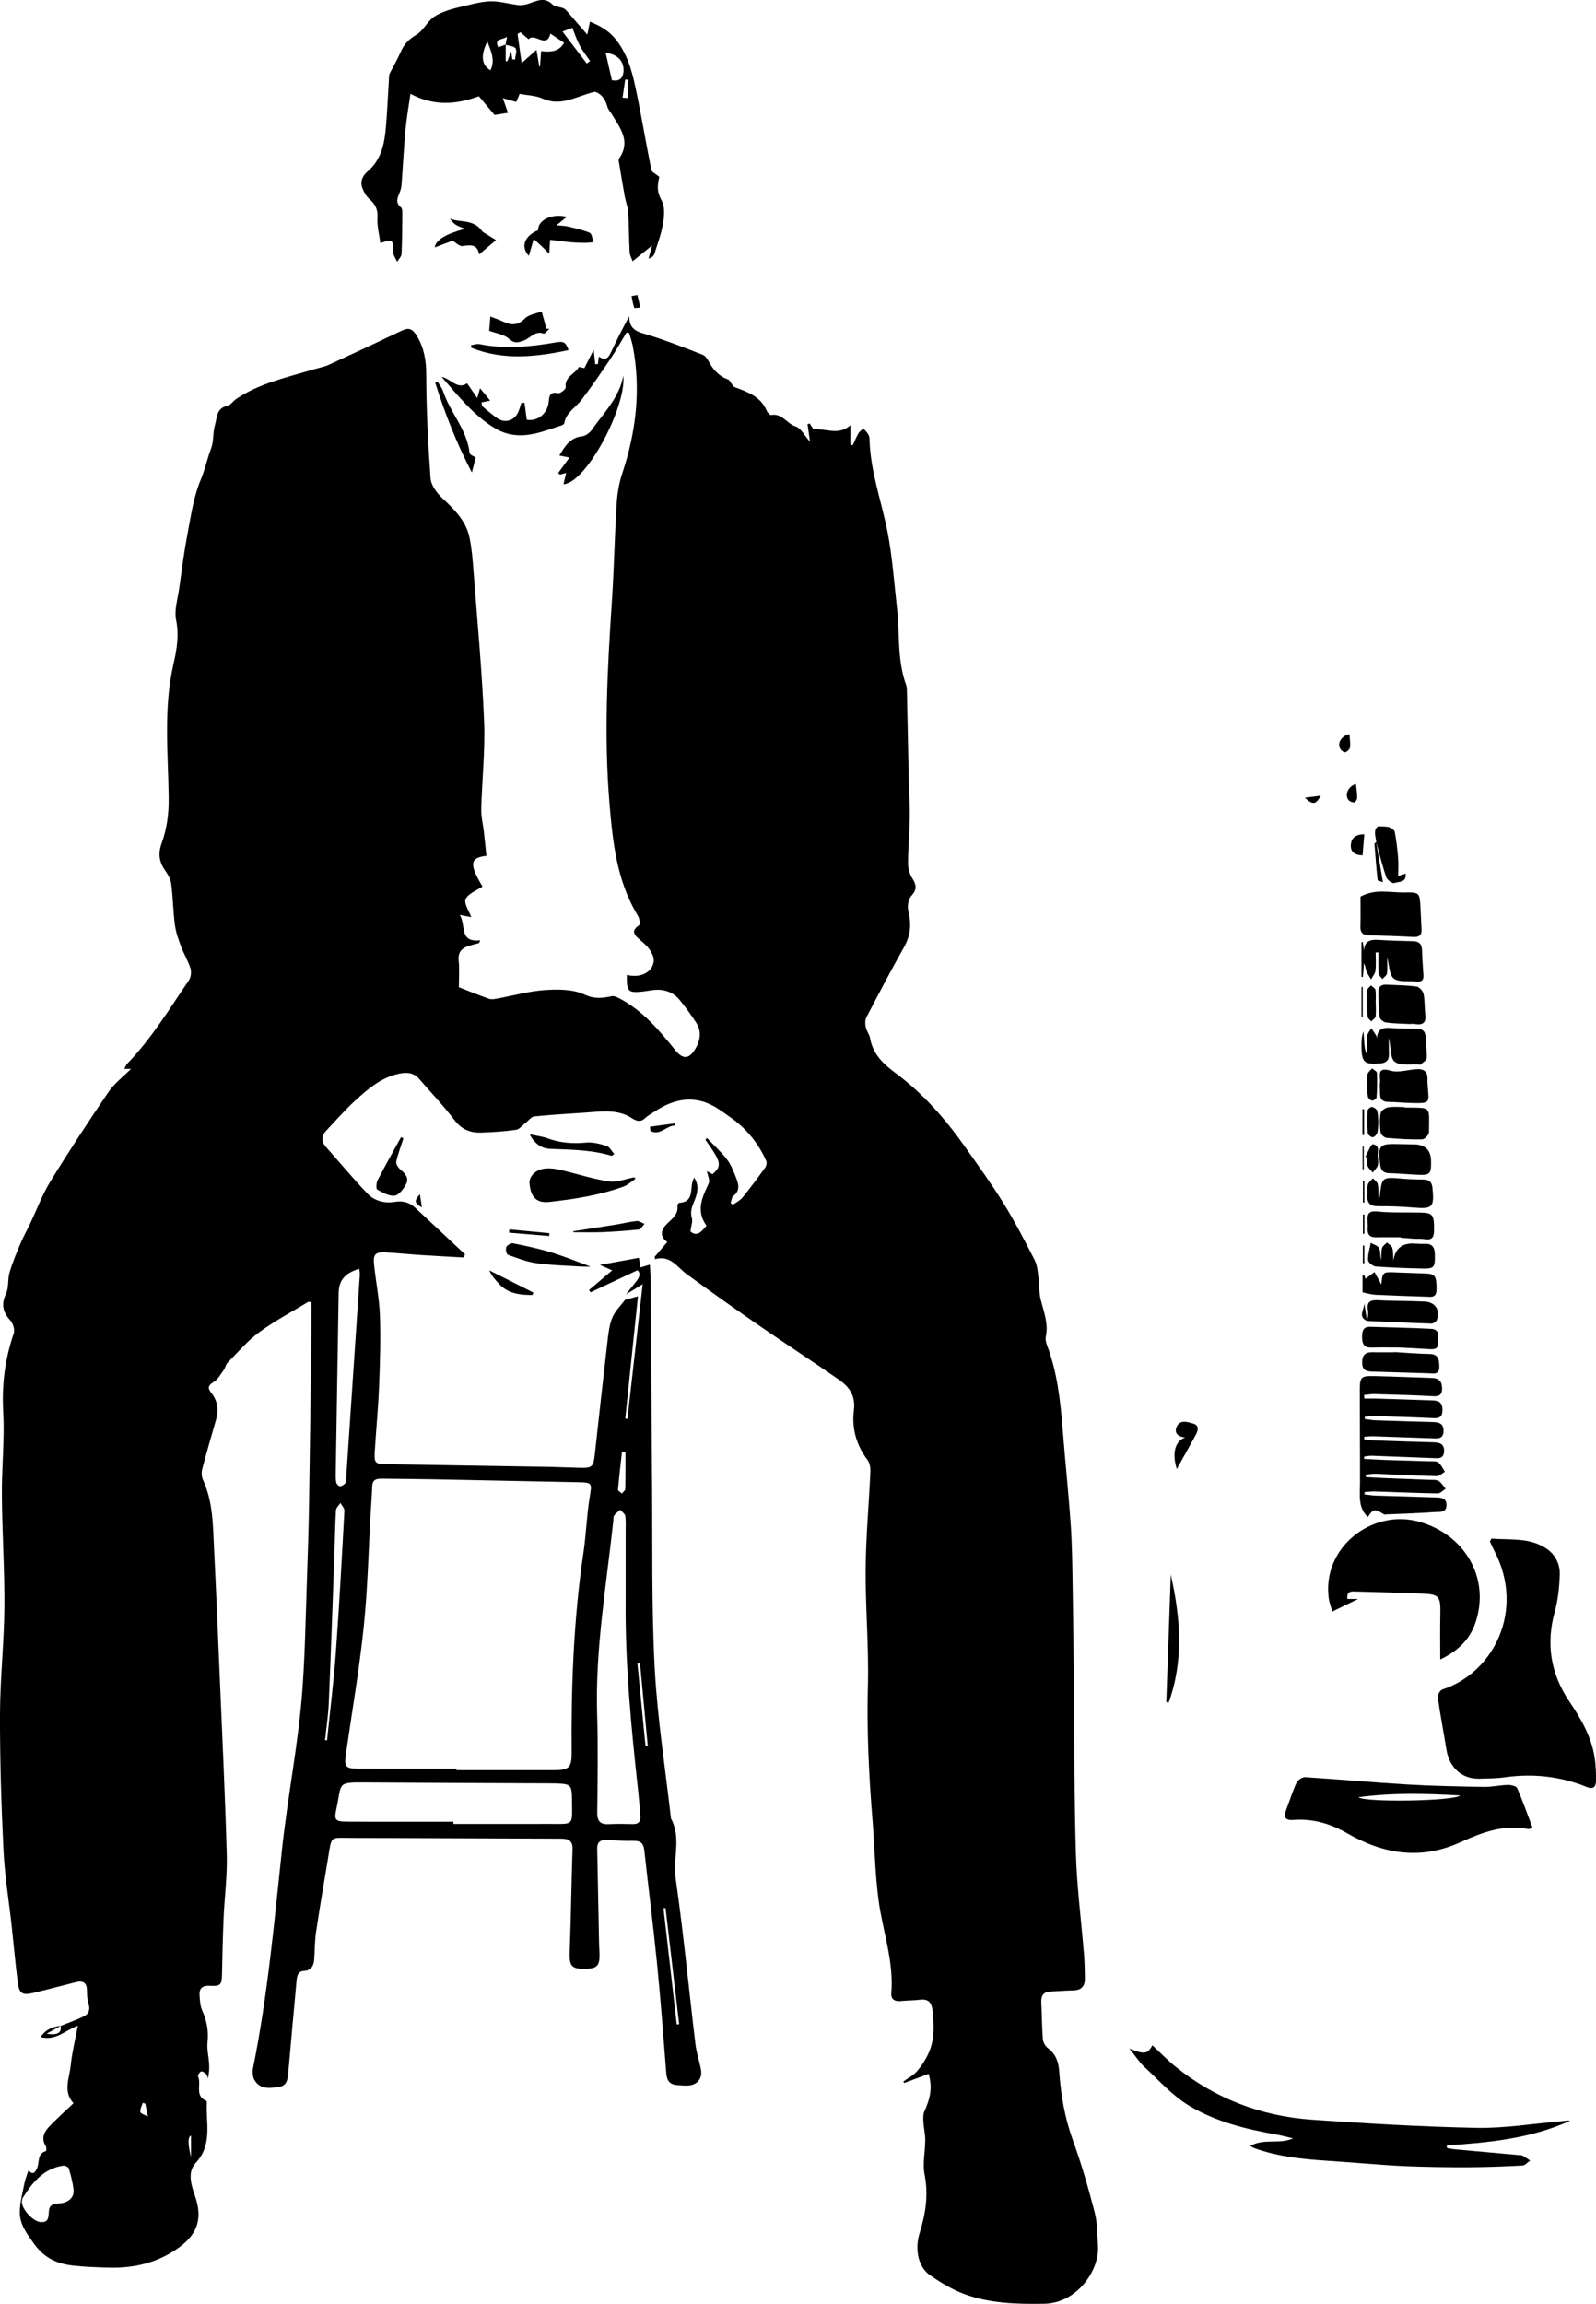 <?xml version="1.0" encoding="UTF-8"?>
<svg id="Layer_2" data-name="Layer 2" xmlns="http://www.w3.org/2000/svg" viewBox="0 0 866.38 1250.29">
  <defs>
    <style>
      .cls-1 {
        fill: #000;
        stroke-width: 0px;
      }
    </style>
  </defs>
  <g id="Layer_1-2" data-name="Layer 1">
    <g>
      <path class="cls-1" d="M339.75,702.51c1.85-2.34,3.68-4.69,5.55-7,1.86-2.3,2.7-4.52.72-6.14-8.89,4.17-17.16,8.06-25.44,11.95-.28-.41-.56-.81-.84-1.22,3.96-3.36,7.91-6.71,12.58-10.67-2.64-1.18-4.07-1.82-6.66-2.98,7.63-1.38,14.25-2.58,21.16-3.83.28,1.62.55,3.2.89,5.2,1.71-.51,3.17-.94,5.09-1.51.14,2.85.37,5.47.39,8.09.27,36.79.46,73.58.78,110.38.29,33.43-.34,66.92,1.42,100.28,1.44,27.35,5.78,54.55,8.84,81.82,5.75,10.41.99,21.66,2.55,32.54,4.27,29.81,7.12,59.83,10.71,89.74.57,4.76,2.19,9.38,3.04,14.12.79,4.46-1.75,7.87-6.24,8.45-2.11.27-4.3-.05-6.46-.15-4-.19-5.81-2.21-6.13-6.3-1.56-20.05-3.08-40.11-5.08-60.13-2.03-20.37-4.64-40.68-6.87-61.02-.41-3.68-1.96-5.22-5.75-5.13-4.98.12-9.98-.22-14.97-.42-3.34-.14-4.91,1.32-4.84,4.73.37,17.45.69,34.9,1.03,52.36.03,1.66.22,3.33.24,4.99.08,6.14-1.44,7.68-7.57,7.8-7.79.15-8.94-1.52-8.63-9.47.7-18.44.91-36.9,1.53-55.35.17-4.91-2.3-5.81-6.42-5.82-37.79-.09-75.58-.35-113.37-.39-12.09-.01-10.82-1.59-12.91,10.95-2.22,13.29-4.5,26.58-6.49,39.91-.73,4.91-.7,9.94-1.02,14.91-.23,3.53-1.55,6.14-5.55,6.4-3.39.22-3.8,2.76-4.04,5.32-1.52,16.53-3.04,33.07-4.47,49.61-.32,3.65-.64,7.38-5.08,8.02-4.74.68-9.98,1.52-13.12-3.43-1.1-1.73-1.42-4.49-1-6.55,7.93-39.21,11.52-79,15.74-118.69,3.14-29.52,9.14-58.68,11.2-88.3,1.34-19.25,1.68-38.57,2.35-57.86.49-13.97.94-27.95,1.17-41.93.52-31.91.89-63.82,1.3-95.73.06-4.42,0-8.84,0-13.34-.87-.1-1.47-.37-1.78-.18-8.95,5.42-18.26,10.34-26.66,16.52-6.33,4.65-11.54,10.86-17.12,16.5-.99,1-1.18,2.74-2.04,3.92-1.7,2.32-3.21,5.15-5.54,6.56-3.01,1.82-3.31,3.25-1.28,5.79,3.49,4.38,4.16,9.29,2.63,14.61-2.56,8.9-5.15,17.79-7.49,26.75-.47,1.79-.42,4.13.34,5.78,5.62,12.19,5.45,25.27,6.1,38.2,1.12,22.6,2.06,45.22,3.01,67.83,1.37,32.57,2.95,65.13,3.86,97.7.31,11.27-1.21,22.58-1.71,33.89-.44,10.13-.7,20.27-.87,30.41-.11,6.17-.65,7-6.71,6.67-3.88-.21-5.76,1.39-5.49,5.15.2,2.77.31,5.74,1.42,8.2,2.54,5.62,3.56,11.23,2.9,17.42-.4,3.72.64,7.59.86,11.4.16,2.61.03,5.24-.6,8.02-.35-.82-.49-1.84-1.09-2.4-.72-.68-2.07-1.55-2.67-1.28-.82.37-1.91,2.08-1.65,2.62,2.04,4.25-2.08,10.61,4.48,13.29.2.08.31.6.3.91-.59,11.16,3.26,22.86-6.04,32.8-4.75,5.08-2.34,12.3-.35,18.04,4.12,11.87,1.52,20.42-8.64,27.8-11.63,8.45-24.59,11.38-38.58,10.98-6.48-.19-12.99-.4-19.42-1.16-8.63-1.02-15.45-4.23-21.04-12.14-3.79-5.36-7.43-10.19-7.45-16.54-.02-5.33,1.48-10.69,2.53-16,.47-2.41,1.46-4.71,2.2-7.04,2.3,2.95,3.65,1.21,4.65-1.13,1.37-3.19-.09-7.83,4.84-9.24.21-.06.29-1.97-.14-2.67-2.77-4.51-.67-8.03,2.34-11.13,4.05-4.16,8.38-8.04,12.72-12.16-5.85-6.4-2.21-13.65-1.52-20.51.69-6.87,2.4-13.64,3.88-21.57-6.89,2.55-11.94,8.35-20.23,6.18,3.04-4.43,6.75-5.63,10.91-6.08-2.54,1.41-5.07,2.83-7.61,4.24,6,1.05,8.31-.68,7.53-4.21,4.26-1.72,8.65-3.2,12.74-5.26,2.54-1.28,3.52-3.6,2.43-6.77-.79-2.29-.77-4.91-.83-7.39-.1-4.1-2.23-5.27-5.88-4.36-7.75,1.93-15.45,4.02-23.22,5.87-5.93,1.41-7.64.4-8.44-5.69-1.33-10.21-2.2-20.47-3.32-30.7-1.51-13.71-3.79-27.38-4.45-41.13C.69,979.43-.07,954.81,0,930.21c.06-19.26,2.22-38.52,2.38-57.78.17-20.29-1.21-40.58-1.36-60.87-.12-15.13,1.55-30.32.72-45.39-.81-14.77.97-28.76,5.75-42.63.67-1.94-.45-5.34-1.93-6.99-4.07-4.52-5-8.75-2.29-14.48,1.59-3.36.82-7.76,1.9-11.46,1.56-5.32,3.72-10.48,5.87-15.6,1.52-3.64,3.48-7.09,5.18-10.66,3.7-7.78,6.7-15.98,11.18-23.28,10.09-16.44,20.69-32.58,31.55-48.53,3.18-4.66,7.95-8.24,12.15-12.47h-3.64c.74-1.3,1.05-2.23,1.66-2.87,13.14-13.6,22.87-29.73,33.43-45.23,1.11-1.63,1.44-4.53.85-6.44-1.28-4.09-3.61-7.83-5.11-11.86-1.42-3.83-2.83-7.78-3.35-11.79-.96-7.36-1.05-14.83-1.98-22.2-.31-2.48-1.73-5.01-3.21-7.12-3.3-4.72-4.09-9.15-2-14.92,2.89-7.99,3.95-16.16,3.82-25.14-.33-23.96-2.88-48.17,2.57-71.96,1.82-7.94,3.15-15.64,1.47-24.03-1.08-5.39.85-11.43,1.66-17.15,1.4-9.99,2.68-20.02,4.57-29.93,1.88-9.83,3.29-20.03,7.14-29.11,2.37-5.58,3.49-11.4,5.63-16.96,1.49-3.87.84-8.53,2.05-12.56,1.19-3.95.63-9.25,6.69-10.53,1.83-.39,3.21-2.65,4.95-3.82,12.69-8.51,27.45-11.65,41.77-15.93,2.84-.85,5.83-1.37,8.51-2.59,13.17-6.02,26.28-12.17,39.35-18.41,3.83-1.83,5.86-1.35,8.3,2.68,4.05,6.69,5.13,13.39,5.15,21.14.06,18.78.98,37.58,2.35,56.31.27,3.74,3.41,7.92,6.36,10.68,6.55,6.13,12.87,12.3,14.77,21.38,1.23,5.83,1.71,11.85,2.16,17.81,2.07,27.22,4.63,54.42,5.77,81.68.67,15.91-1.15,31.91-1.54,47.87-.1,4.16.98,8.35,1.45,12.54.49,4.28.9,8.56,1.34,12.84-9,1.02-9.4,4.45-2.13,16.64-3.19,2.21-7.79,3.8-9.13,6.83-1.06,2.38,1.9,6.54,3.03,9.8-1.01-.19-2.94-.55-6.19-1.16,3.51,5.81-.58,14.98,11.11,13.74-.23.49-.45.98-.68,1.47-1.57.43-3.13.88-4.7,1.3-4.36,1.16-6.95,3.35-6.35,8.5.48,4.12.1,8.33.1,14.2,4.21,1.63,10.24,4.08,16.36,6.26,1.3.46,2.97.17,4.41-.1,8.62-1.57,17.16-4.01,25.84-4.61,7.16-.49,15.25-.51,21.49,2.38,5.59,2.59,9.82,1.99,14.94.92,1.37-.29,3.16.68,4.57,1.44,12.35,6.61,21.15,17.05,29.74,27.72,4.16,5.17,7.54,5.2,10.98-.52,2.62-4.37,3.65-9.43.56-14.16-2.81-4.31-5.82-8.54-9.1-12.5-3.53-4.25-8.37-5.87-13.86-5.35-1.99.19-3.95.62-5.93.84-8.21.88-8.97.09-8.82-9.04,7.28,1.93,14.03-1.36,14.59-7.52.18-1.98-.97-4.35-2.16-6.11-1.36-2.02-3.33-3.68-5.21-5.29-2.95-2.53-5.37-4.88-.59-8,.49-.32.37-1.85.22-2.76-.16-.96-.57-1.94-1.08-2.78-11.25-18.67-13.45-39.66-15.2-60.65-3.02-36.27-1.17-72.52,1.26-108.76,1.21-17.93,1.53-35.92,2.64-53.86.34-5.56,1.33-11.25,3.08-16.53,7.46-22.54,10.18-45.39,5.69-68.87-.47-2.46-1.34-4.85-2.02-7.28-.49-.03-.99-.06-1.48-.09-2.79,4.62-5.39,9.37-8.4,13.84-5.21,7.72-10.44,15.45-16.12,22.83-3.16,4.11-8.27,6.72-9.21,12.51-.08.47-.93.98-1.52,1.17-4.98,1.58-9.91,3.48-15,4.54-7.31,1.51-14.38,1.03-21.17-3.07-11.75-7.1-19.93-17.72-28.86-27.83,5.02.88,8.52,7.18,13.83,3.47,1.81,2.64,3.32,4.84,5.49,8,.69-2.41,1.04-3.62,1.53-5.31,1.88,2.29,3.51,4.27,5.52,6.72-1.76.36-3.08.62-4.75.96.22.83.17,1.83.64,2.24,2.32,2.04,4.75,3.94,7.18,5.84,4.86,3.79,10.54,2,12.59-3.93.45-1.3.83-2.62,1.25-3.94.57.01,1.14.02,1.71.03.4,3.06.8,6.12,1.21,9.17,5.82,1.09,11.41-3.34,11.96-10.01.3-3.61,1.07-5.2,5.15-4.39,1.16.23,4.17-2.25,4.05-3.2-.74-5.84,5.09-7.14,7.1-10.97.11-.21,1.63.31,3,.59,1.29-2.55,2.95-5.81,5.08-10.01.34,3.22.59,5.54.84,7.86.48,0,.95-.02,1.43-.03.16-1.18.32-2.36.55-4.1,4.04,2.81,5.38.15,6.77-2.78,2.98-6.3,6.08-12.54,9.73-19.13-.19,8,5.46,8.63,10.91,10.34,9.8,3.07,19.39,6.82,28.96,10.58,1.55.61,2.77,2.64,3.64,4.27,2.71,5.11,6.87,8.19,10.52,9.26,1.65,2.14,2.2,3.64,3.18,4.01,7,2.67,14.11,5.04,17.39,12.79.42.99,1.75,2.47,2.4,2.35,5.95-1.12,8.58,4.76,13.39,6.26,2.77.86,4.59,4.75,7.71,8.26-.53-3.78-.93-6.66-1.33-9.53.38-.13.75-.27,1.13-.4.75,1.12,1.5,2.23,2.09,3.1,6.71-.41,13.76,3.61,20.03-2.13v10.56c.43.09.87.18,1.3.28,1.01-2.16,1.89-4.4,3.09-6.45.61-1.05,1.77-1.78,2.68-2.65.91,1.07,1.97,2.06,2.67,3.25.48.81.65,1.91.68,2.89.45,17.11,6.41,33.11,9.68,49.65,2.7,13.65,3.62,27.67,5.2,41.54,1.59,13.97-.01,28.32,4.99,41.89.34.91.38,1.97.4,2.96.36,16.43.66,32.85,1.03,49.28.14,6.43.65,12.86.55,19.28-.13,8.46-.92,16.92-.96,25.38-.01,2.75.91,5.87,2.41,8.15,2.08,3.16,2.39,5.9,0,8.61-2.75,3.13-2.87,6.55-2.01,10.29,1.48,6.41.77,12.36-2.55,18.27-7.08,12.58-13.79,25.37-20.46,38.17-.76,1.46-.69,3.62-.33,5.32.44,2.08,1.99,3.93,2.35,6.01,1.48,8.57,7.16,13.95,13.68,18.78,15.01,11.13,27.18,24.97,37.87,40.17,7.07,10.06,14.33,20.03,20.8,30.48,6.17,9.98,11.61,20.44,16.96,30.91,1.49,2.92,1.68,6.56,2.14,9.92.54,3.86.22,7.9,1.17,11.63,1.67,6.6,4.26,12.98,2.77,20.03-.29,1.37.03,3.04.54,4.38,5.65,14.81,7.36,30.32,8.6,45.95,1.38,17.4,3.21,34.76,4.4,52.17.77,11.28.83,22.61,1.03,33.93.31,18.1.5,36.21.69,54.31.32,30.12.13,60.26,1.08,90.36.57,18.07,2.92,36.07,4.38,54.11.35,4.3.39,8.64.48,12.96.09,4.2-1.79,6.54-6.23,6.63-4.16.08-8.31.43-12.47.62-3.82.17-5.15,2.24-4.96,5.9.35,6.63.32,13.29.84,19.91.14,1.72,1.34,3.85,2.73,4.89,4.29,3.2,5.81,7.5,6.15,12.53.86,12.84,3.01,25.32,7.45,37.55,4.63,12.77,8.41,25.89,11.8,39.05,1.55,6.03,1.44,12.52,1.8,18.81.71,12.2-11.01,30.52-29.28,30.8-14.74.23-29.39-.12-43.3-5.27-6.61-2.45-12.87-6.25-18.68-10.3-6.55-4.56-8.21-14.3-5.56-22.81,3.21-10.31,4.88-20.68,2.7-31.7-1.19-6.03.36-12.57.35-18.88,0-3.27-.83-6.53-1.02-9.81-.11-1.9-.17-4.04.58-5.7,2.75-6.11,4.65-12.25,2.28-20.29-4.38,1.64-8.78,3.29-13.19,4.93-.19-.26-.39-.52-.58-.77,2.53-1.84,5.49-3.32,7.48-5.63,2.57-2.99,4.79-6.46,6.38-10.06,3.19-7.19,2.84-14.83,2.07-22.51-.45-4.46-2.08-6.77-6.88-6.19-3.46.42-6.98.38-10.46.72-3.36.33-5.36-1.01-5.08-4.39,1.43-17.43-4.76-33.76-6.96-50.65-1.87-14.3-2.09-28.81-3.25-43.21-1.96-24.23-3.16-48.44-2.5-72.81.56-21.1-1.38-42.26-1.22-63.38.13-17.6,1.78-35.19,2.57-52.8.1-2.16-.34-4.84-1.58-6.48-6.1-8.01-8.6-17.28-7.38-26.82,1.02-8.03-2.5-12.75-8.06-16.63-14.04-9.78-28.41-19.1-42.5-28.82-13.53-9.34-26.95-18.85-40.24-28.53-5.2-3.79-8.73-10.46-17.16-8.1-.06-.43-.12-.86-.18-1.3,2.29-2.68,4.57-5.36,6.86-8.03-3.71-2.55-3.93-5.91-.56-9.45,2.81-2.95,6.67-5.23,6.04-10.25-.06-.48.63-1.51,1.01-1.54,7.8-.46,5.95-6.9,7.18-11.43.16-.58.43-1.14.87-2.3,3.36,5.05,1.4,9.59-.23,13.61-1.18,2.92-1.88,5.24-.98,8.38.55,1.91-.41,4.25-.81,7.23,3.47,3.14,6.12.23,8.73-3.11-5.85-8.09-2.31-15.36,1.2-22.89.81-1.75-.58-4.52-.95-6.71.65.36,1.87,1.03,3.08,1.7,5.17-4.74,4.81-6.43-3.92-18.75l.92-.87c3.68,3.88,7.7,7.49,10.91,11.72,2.26,2.98,3.64,6.71,5.03,10.26,1.3,3.33,1.94,6.72-1.67,9.45-.91.69-1,2.48-1.47,3.76.41.33.82.66,1.23,1,1.74-1.28,3.84-2.26,5.16-3.88,4.3-5.29,8.37-10.76,12.36-16.29.66-.91,1-2.69.57-3.65-4.04-9.08-10.06-16.66-18.03-22.63-2.39-1.8-4.88-3.47-7.36-5.16-12.38-8.49-24.32-6.47-36,1.53-1.37.94-2.94,1.68-4.11,2.83-2.93,2.88-5.11,1.75-8.2-.21-2.99-1.89-6.91-2.84-10.51-3.12-4.77-.37-9.63.26-14.44.58-9.1.6-18.2,1.13-27.27,2.06-1.58.16-2.97,2.11-4.44,3.24-1.81,1.39-3.48,3.7-5.45,4-6.23.93-12.57,1.29-18.87,1.52-5.92.22-10.69-1.66-14.59-6.81-5.92-7.8-12.73-14.92-19.15-22.34-3.02-3.49-6.79-3.69-10.95-2.8-9.92,2.12-17.21,8.56-24.3,15.1-5.37,4.95-10.18,10.51-15.2,15.83-2.74,2.9-2.78,5.82-.09,8.85,7.5,8.44,14.7,17.16,22.51,25.31,3.81,3.98,9.3,5.38,14.8,4.47,4.37-.73,7.94.25,11.04,3.12,9.08,8.41,18.07,16.9,27.1,25.36-.29.56-.58,1.13-.87,1.69-7.7-.44-15.41-.82-23.11-1.33-6.31-.41-12.6-1.05-18.91-1.44-5.65-.35-7.07.95-6.5,6.53.94,9.25,2.86,18.45,3.19,27.71.45,12.76.06,25.57-.44,38.34-.47,11.81-1.63,23.59-2.35,35.38-.39,6.38.14,6.89,6.5,6.99,29.3.5,58.59.94,87.89,1.44,5.82.1,11.65.41,17.47.52,5.99.11,6.84-.7,7.51-6.7,2.34-21.01,4.62-42.02,7.07-63.01.48-4.09,1.03-8.37,2.64-12.08,1.5-3.45,4.47-6.27,6.79-9.36,1.98-.54,3.95-1.08,6.99-1.92-2.36,22.7-4.63,44.53-6.89,66.36.39.04.78.08,1.18.12,2.76-24.34,5.51-48.68,8.27-73.03-2.92,1.77-6,3.65-9.09,5.53ZM247.79,959.88c0,.26,0,.51,0,.77,17.64,0,35.27.02,52.91,0,8.18-.01,9.67-1.39,9.61-9.6-.29-36.31,1.1-72.52,6.42-108.51,1.46-9.84,1.74-19.86,3.32-29.68,1.32-8.23,1.66-8.32-6.66-8.49-26.11-.52-52.23-1.07-78.34-1.57-9.32-.18-18.63-.22-27.95-.35-2.8-.04-4.9.61-5.03,4.03-.18,4.77-.56,9.53-.84,14.29-1.2,20.76-1.64,41.6-3.79,62.25-2.39,22.97-6.34,45.78-9.63,68.65-1.04,7.25-.36,8.16,7.06,8.19,17.64.05,35.27.02,52.91.02ZM246.14,988.64c0,.4,0,.8,0,1.2,17.32,0,34.63.03,51.95-.01,13.68-.03,12.53,1.29,12.41-12.75-.08-8.57-.46-8.94-9.03-9.24-1.16-.04-2.33-.04-3.5-.04-32.8-.15-65.6-.24-98.4-.48-17.16-.12-13.84-.07-16.91,14.05-1.4,6.43-.82,7.18,6.05,7.22,19.14.12,38.28.04,57.43.04ZM339.63,869.58c0-12.65,0-25.31,0-37.96,0-3,.21-6.03-.22-8.97-.18-1.2-1.8-2.19-2.76-3.28-1.1,1-2.39,1.86-3.24,3.05-.52.72-.38,1.93-.48,2.92-3.76,35.05-9.89,69.89-8.77,105.38.56,17.62.23,35.27.04,52.91-.05,4.83,1.75,6.59,6.44,6.32,4.31-.24,8.65-.08,12.98-.03,3,.04,4.27-1.45,4.03-4.34-.39-4.64-.75-9.29-1.26-13.92-3.7-33.93-7.04-67.88-6.76-102.08ZM195.02,688.55c-7.77,2.34-11.07,6.23-11.19,13.19-.55,32.25-1.06,64.5-1.56,96.75-.03,1.99-.12,4.02.24,5.96.16.86,1.41,2.19,2.06,2.12,1.08-.1,2.41-.93,3-1.86.56-.86.32-2.25.4-3.41,2.46-36.48,4.93-72.96,7.36-109.44.07-1.07-.19-2.16-.31-3.32ZM11.87,1194.92c0,4.14,6.08,10.54,9.9,10.95,3.1.33,4.43-.73,4.64-4.1.17-2.72-.08-5.77,5.06-5.91,3.49-.09,9.26-1.78,8.41-8.03-.51-3.73-1.44-7.43-2.54-11.04-.24-.77-2.12-1.65-3.1-1.5-10.67,1.62-16.72,9.17-21.97,17.62-.41.65-.32,1.61-.39,2ZM176.46,944.38c.36.03.72.07,1.07.1,1.63-16,3.64-31.98,4.81-48.01,1.87-25.52,3.22-51.07,4.62-76.62.07-1.36-1.4-2.8-2.16-4.21-.85,1.33-2.36,2.63-2.44,4.01-.46,7.96-.54,15.94-.83,23.91-.98,26.9-1.91,53.8-3.06,80.69-.29,6.73-1.32,13.43-2.01,20.14ZM367.37,1098.66c.44-.05.87-.1,1.31-.14-2.46-21.01-4.93-42.02-7.39-63.02-.37.04-.75.08-1.12.13,2.4,21.01,4.8,42.03,7.2,63.04ZM339.52,787.91c-.62-.07-1.25-.14-1.87-.21-.76,6.92-1.58,13.82-2.17,20.75-.05.63,1.37,1.39,2.1,2.08.65-.84,1.83-1.66,1.85-2.51.15-6.7.09-13.41.09-20.12ZM347.43,902.66c-.47.02-.94.03-1.41.05,1.47,14.98,2.94,29.96,4.4,44.94.41-.04.81-.08,1.22-.11-1.4-14.96-2.81-29.92-4.21-44.88ZM78.87,1141.6c-.47-.13-.93-.27-1.4-.4-.5,1.65-1.47,3.36-1.3,4.94.09.82,2.19,1.42,4.13,2.56-.64-3.17-1.03-5.14-1.43-7.1ZM103.7,1158.98q-2.68.89,0,11.65v-11.65Z"/>
      <path class="cls-1" d="M206.48,131.97c-.64-4.96-1.86-9.35-1.57-13.65.31-4.49-1.09-7.44-4.32-10.24-1.66-1.44-2.9-3.6-3.75-5.67-1.52-3.68-.19-6.91,2.72-9.38,7.63-6.49,9.22-15.44,9.98-24.64.75-9.07,1.13-18.16,1.69-27.25.03-.49.18-1,.4-1.43,1.97-3.84,4.18-7.58,5.89-11.53,1.79-4.15,4.44-6.92,8.44-9.27,3.33-1.95,5.38-5.99,8.34-8.74,1.73-1.6,4.04-2.73,6.27-3.62,2.82-1.13,5.79-1.99,8.76-2.66,5.51-1.24,11.04-2.96,16.62-3.17,5.18-.19,10.42,1.46,15.66,2.01,1.79.19,3.76-.23,5.5-.81,4.34-1.45,8.47-3.75,12.78.48,1.32,1.29,3.87,1.29,5.81,2.01.71.27,1.38.84,1.89,1.43,3.53,4.03,7.02,8.09,11.23,12.97.53-2.65.89-4.41,1.42-7.05,5.02,2.02,9.51,4.47,13.01,8.43,6.95,7.9,9.7,17.75,11.8,27.67,3.11,14.72,5.56,29.58,8.52,44.33.24,1.21,2.27,2.06,4.31,3.79-.07.37-.44,1.95-.65,3.54-.42,3.29.11,6,1.91,9.25,1.83,3.29,1.5,8.29.82,12.33-.95,5.69-3.01,11.21-4.76,16.74-.35,1.1-1.41,1.97-3.12,2.51.67-2.53,1.33-5.07,1.87-7.11-3.3,2.68-6.67,5.41-10.53,8.55-.5-1.44-1.53-3.14-1.62-4.89-.4-7.3-.37-14.62-.81-21.92-.17-2.73-1.3-5.39-1.8-8.12-1.17-6.47-2.24-12.96-3.31-19.44-.08-.47-.02-1.09.23-1.46,6.43-9.22.55-16.4-3.9-23.82-.85-1.42-2.13-2.73-2.52-4.27-1.18-4.65-4.01-7.42-6.81-8.06-10.36,2.53-18.38,8.2-28.37,3.68-3.74-1.69-8.22-1.74-12.43-2.55-.66,1.57-1.24,2.93-1.85,4.38-2.3-.65-4.48-1.27-7.25-2.05.95,2.74,1.88,5.43,2.75,7.96-2.18.35-4.18.66-7.25,1.15-2.29-2.73-5.32-6.33-8.52-10.14-12.01,4.39-24.11,5.6-37.15-1.33-.97,6.91-2.11,13.22-2.69,19.59-.89,9.74-1.37,19.52-2.09,29.27-.11,1.47-.39,2.99-.93,4.35-1.19,2.95-2.79,5.73.59,8.45.69.56.72,2.18.71,3.32-.05,7.32-.06,14.65-.42,21.96-.07,1.44-1.55,2.82-2.38,4.22-.68-1.37-1.47-2.69-2-4.11-.28-.74-.1-1.65-.14-2.48-.3-5.65-.52-5.81-6.99-3.52ZM274.44,24.27c.26-1.45.52-2.91.79-4.36-2.05,1.78-7.29.78-4.75,5.77,1.35-.5,2.7-1,4.05-1.49v9.05c.28,0,.57.01.85.02.56-1.42,1.11-2.84,2.06-5.25.36,2.16.54,3.2.71,4.24.47.03.93.06,1.4.09.2-2.06,1.21-4.6.36-6.04-.76-1.3-3.57-1.39-5.47-2.01ZM282.52,17.52c-.52.3-1.04.6-1.57.9.68,4.85,1.36,9.71,2.22,15.83,3.41-3.04,5.55-4.95,8.04-7.17.55,3.22,1.06,6.15,1.56,9.08.12-.03.25-.06.37-.09.2-2.74.4-5.49.61-8.29,5.15.51,9.63.42,12.46-4.54-2.27-1.53-4.55-3.06-7.43-5.01-2.09,8.61-8.52-.79-11.85,3.08-1.6-1.38-3-2.59-4.41-3.81ZM332.16,43.52c4.04.82,5.98-1.06,6.29-4.52.51-5.55-3.06-9.61-9.69-10.35,1.17,5.14,2.27,9.96,3.4,14.87ZM305.34,17.12c4.44,5.84,8.81,11.59,13.18,17.34.6-.44,1.21-.88,1.81-1.32-1.92-2.84-4.11-5.54-5.69-8.55-1.7-3.24-2.84-6.78-3.94-9.5-1.68.64-3.39,1.29-5.37,2.03ZM264.57,22.47c-3.76,7.68-3.22,12.75,1.67,15.68,2.76-5.58.2-10.46-1.67-15.68ZM337.94,53.01c.91.07,1.81.14,2.72.21.15-3.3.3-6.61.45-9.91-.57-.05-1.15-.11-1.72-.16-.48,3.29-.96,6.58-1.44,9.86Z"/>
      <path class="cls-1" d="M809.66,834.99c9.89.82,20.16-.71,29.29,5.06,5.34,3.37,8,8.74,7.76,14.83-.27,6.6-.95,13.35-2.7,19.68-4.89,17.7-2.24,33.85,8.02,49,6.27,9.26,11.87,18.96,13.62,30.26.65,4.24.79,8.6.72,12.89-.05,3.02-1.52,4.49-4.96,3.09-14.35-5.85-29.22-7.43-44.58-5.28-4.6.64-9.29.66-13.95.76-9.24.21-16.15-6.08-17.68-15.69-1.52-9.5-3.36-18.95-4.72-28.47-.19-1.31,1.25-3.84,2.45-4.23,28.16-9.19,44.94-43.23,28.35-75.09-.89-1.72-1.67-3.5-2.5-5.25.29-.52.59-1.04.88-1.56Z"/>
      <path class="cls-1" d="M613.12,1111.71c8.25,3.37,9.77,3.06,12.46-1.73,4.15,3.85,8.07,7.94,12.45,11.48,21.64,17.52,46.63,26.97,74.21,28.88,29.69,2.06,59.44,3.83,89.18,4.42,15.21.3,30.48-2.25,45.72-3.55,1.73-.15,3.44-.57,5.23-.32-21.25,9.66-44.04,11.91-67,13.39.04.48.08.96.12,1.44,1.39.23,2.77.55,4.16.68,11.6,1.07,23.2,2.1,34.8,3.14.66.06,1.42-.02,1.96.28,1.46.81,2.83,1.78,4.23,2.69-1.41.95-2.77,2.65-4.23,2.72-9.9.51-19.82.88-29.74.92-11,.04-22.01-.14-33.01-.55-8.75-.33-17.49-1.13-26.23-1.75-5.46-.38-10.92-.84-16.39-1.19-13.45-.87-26.83-2.18-39.66-6.7-.6-.21-1.15-.55-2.77-1.34,7.66-4.38,15.75-.71,23.32-4.15-3.48-.8-6.39-1.62-9.35-2.14-16.49-2.9-32.83-6.99-47.14-15.62-9.06-5.46-16.42-13.81-24.31-21.11-2.72-2.52-4.75-5.8-8.02-9.9Z"/>
      <path class="cls-1" d="M831.84,991.69c-1.4.7-1.73,1.02-1.98.96-13.35-2.78-25.35,1.78-37.08,7.12-21.5,9.78-41.75,6.52-61.55-4.91-8.94-5.16-18.65-8.01-29.15-7.21-4.17.32-5.54-1.25-3.95-5.3,1.94-4.96,3.46-10.1,5.69-14.92.67-1.46,3.17-3.07,4.73-2.97,18.41,1.16,36.78,2.87,55.19,3.95,13.94.82,27.91,1.07,41.87,1.31,4.29.07,8.6-.95,12.91-1.05,1.73-.04,4.55.58,5.04,1.7,3.04,6.94,5.56,14.11,8.29,21.31ZM737.42,975.34c3.37,2.93,52.06,2.13,55.25-.95-18.42-1.07-36.83-1.58-55.25.95Z"/>
      <path class="cls-1" d="M781.83,900.58c0-8.72-.13-16.15.03-23.57.24-11.19-.28-11.87-11.41-12.26-11.29-.39-22.57-.78-33.86-1.03-2.42-.05-5.71-.71-5.18,4.02h5.86c-4.98,2.42-9.04,4.39-14,6.81-.69-2.4-1.61-4.62-1.94-6.91-3.88-27.7,23.25-48.76,48.64-41.92,25.18,6.78,39.22,30.83,30.91,55.06-3.04,8.85-9.21,15.08-19.04,19.81Z"/>
      <path class="cls-1" d="M740.61,759c2.27,0,4.55-.06,6.82.01,9.98.3,19.96.63,29.94.96,3.07.1,5.54.71,5.66,4.69.11,3.57-.96,5.17-4.81,4.97-10.31-.52-20.62-.8-30.94-1.11-2.11-.06-4.23.19-6.34.29-.04.42-.08.85-.12,1.27,1.96.25,3.92.65,5.88.71,10.31.36,20.62.66,30.93.93,3.29.09,6.08.64,6,4.85-.09,4.69-3.49,4.07-6.45,3.98-10.48-.33-20.96-.76-31.44-1.09-1.71-.05-3.42.16-5.13.25-.02.48-.04.96-.06,1.44,2.17.21,4.33.53,6.5.61,10.48.36,20.96.69,31.44.97,3.27.09,5.58,1.09,5.42,4.89-.19,4.36-3.35,3.77-6.18,3.66-10.97-.42-21.95-.88-32.92-1.27-1.42-.05-2.85.28-4.27.43l-.03,1.29c3.98.2,7.95.45,11.93.59,7.82.27,15.64.45,23.46.71,1.66.06,3.72-.22,4.86.64,1.57,1.19,2.43,3.31,3.59,5.03-1.46.84-2.93,2.44-4.36,2.4-10.98-.26-21.94-.88-32.92-1.3-1.87-.07-3.76.29-5.64.46,0,.45,0,.89.01,1.34,4.05.22,8.1.48,12.15.64,7.48.31,14.97.54,22.46.84,1.66.07,3.6-.17,4.89.61,1.56.93,2.56,2.79,3.8,4.24-1.43.89-2.88,2.56-4.3,2.53-11.31-.18-22.62-.71-33.93-1.06-1.9-.06-3.82.21-5.73.33-.03.42-.05.85-.08,1.27,2,.22,4,.57,6.01.64,10.81.36,21.63.62,32.44.98,2.86.09,6.09.08,6.06,4.18-.03,4.38-3.88,3.58-6.31,3.76-8.72.65-17.47.87-26.21,1.26-.46.02-1.03.22-1.36.01-5.13-3.2-5.98-3.05-8.79,1.45-5.55-5.23-4.28-12.17-4.27-18.92.04-16.48-.13-32.97-.11-49.45.01-7.78.53-8.28,8.15-8.11,10.32.24,20.63.69,30.94,1.01,3.02.09,5.16,1.11,5.49,4.49.34,3.54-.34,5.65-4.76,5.4-10.63-.61-21.29-.85-31.94-1.15-1.85-.05-3.72.32-5.58.5.05.64.1,1.27.15,1.91Z"/>
      <path class="cls-1" d="M738.55,486.56c8.08-4.39,15.97-2.1,23.69-2.24,8.41-.15,8.42.11,8.87,8.42.21,3.81.34,7.63.56,11.44.19,3.18-1.12,4.47-4.42,4.29-7.95-.44-15.91-.69-23.87-.87-3.21-.07-4.97-1.1-4.88-4.66.15-5.63.04-11.27.04-16.38Z"/>
      <path class="cls-1" d="M739.77,511.24l.7,4.72c.18-5.28,3.35-6.18,7.81-5.89,6.29.42,12.61.54,18.91.71,3.31.09,4.69,1.72,4.76,5,.1,4.48.47,8.96.76,13.43.17,2.56-.9,3.76-3.51,3.44-.16-.02-.33,0-.5-.02-4.12-.4-9.24.53-12.06-1.59-2.49-1.88-2.43-7.16-3.61-11.36,0,3.08.24,5.9-.12,8.63-.15,1.09-1.64,2-2.52,2.99-.7-1-1.92-1.97-1.99-3.02-.24-3.78-.1-7.58-.1-11.38-.51-.02-1.01-.03-1.52-.05,0,3.3.27,6.63-.11,9.89-.19,1.66-1.55,3.18-2.39,4.76-.85-1.45-1.9-2.83-2.49-4.38-.52-1.35-.53-2.9-1.36-4.39l-.56,7.44c-.27,0-.54,0-.81,0v-18.83c.24-.04.47-.08.71-.12Z"/>
      <path class="cls-1" d="M747.49,563.48c.21-5.23,3.3-6,7.82-5.58,4.62.42,9.3.26,13.96.35,3.02.06,4.53,1.47,4.63,4.6.11,3.82.77,7.65.55,11.44-.07,1.23-2.15,2.35-3.33,3.5-.08.08-.32,0-.49-.02-4.61-.36-10.35.79-13.47-1.55-2.6-1.95-2.12-8-3.2-13.16,0,3.59-.06,6.36.02,9.12.09,3.37-1.62,4.68-4.83,4.96-8.38.72-9.99-.62-10.08-8.92-.03-2.81,0-5.62,1.08-8.55.16,2.1.34,4.21.48,6.31.14,2.05.24,4.1,1.42,6.1,0-3.28-.24-6.59.11-9.83.16-1.48,1.45-2.84,2.23-4.26.92,1.36,1.88,2.69,2.74,4.08.25.4.25.95.36,1.43Z"/>
      <path class="cls-1" d="M344.98,639.7c-2.16,1.44-4.14,3.38-6.51,4.24-13.01,4.72-26.6,6.82-40.28,8.34-6.8.76-10.12-2.48-10.73-9.97-.33-4.07,3.44-7.8,8.83-8.2,2.57-.19,5.28.16,7.81.75,8.81,2.06,17.49,4.94,26.4,6.28,4.39.66,9.18-1.38,13.79-2.2.23.25.47.51.7.76Z"/>
      <path class="cls-1" d="M748.36,650.15c.41-.43.61-.53.62-.66,1.16-10.83,1.15-10.79,12.55-9.81,3.8.32,7.62.41,11.44.47,3.11.05,4.35,1.58,4.64,4.59,1.03,10.55.07,11.45-10.53,10.56-6.28-.52-12.6-.74-18.9-.7-4.25.03-6.21-1.54-5.88-5.86.15-1.98-.25-4.07.24-5.94.34-1.27,1.81-2.25,2.77-3.35.9,1.03,2.35,1.94,2.59,3.11.49,2.36.33,4.86.45,7.6Z"/>
      <path class="cls-1" d="M338.37,203.85c1.72,16.96-20.09,58.22-32.47,58.96.44-1.9.86-3.71,1.43-6.16-1.5.41-2.43.66-3.36.91-.32-.28-.65-.57-.97-.85,1.92-2.63,3.85-5.27,6.14-8.4-2.24-.45-3.64-.73-5.49-1.1,3.01-5.02,5.75-9.67,12.31-10.43,1.87-.22,4.1-1.79,5.22-3.4,6.5-9.33,15.05-17.5,17.19-29.54Z"/>
      <path class="cls-1" d="M765.2,555.71c-4.92-.26-8.93-.24-12.85-.82-1.32-.19-3.3-1.81-3.44-2.96-.57-4.43-.54-8.94-.67-13.42-.08-2.9,1.41-4.29,4.31-4.14,5.47.28,10.98.29,16.4,1.02,1.48.2,3.47,2.39,3.81,3.98.77,3.53.47,7.28.93,10.89.56,4.38-.94,6.27-5.47,5.48-1.29-.23-2.65-.03-3.03-.03Z"/>
      <path class="cls-1" d="M760.3,671.46c-4.49,0-8.97-.05-13.46.02-3.17.05-4.58-1.41-4.42-4.56.07-1.49.04-2.99-.05-4.48-.26-4.03.93-5.43,5.52-4.97,7.7.78,15.51.39,23.28.57,6.75.16,7.47,1.26,7.27,10.33-.13,6.06-4.66,3.84-7.68,3.92-3.47.1-6.96-.38-10.44-.61,0-.07,0-.15,0-.22Z"/>
      <path class="cls-1" d="M739.65,701.34v-9.46c.24-.08.48-.15.73-.23.41,1.03.81,2.06.91,2.3,1.44-1.08,3.13-2.34,4.82-3.6,1.39,2.5,2.79,5,4.11,7.37-.67.6-.41.48-.4.34.56-7.91.56-7.87,8.37-7.5,5.31.25,10.63.31,15.94.56,5.06.23,5.73,1.68,5.67,8.75-.04,4.64-2.97,3.91-5.78,3.82-9.13-.31-18.26-.58-27.38-1.02-2.26-.11-4.48-.83-6.99-1.32Z"/>
      <path class="cls-1" d="M759.58,731.29c-4.45,0-9.76-.1-15.07.03-3.96.1-5.08-1.8-5.1-5.52-.02-3.5.49-5.89,4.66-5.75,10.94.36,21.89.51,32.82,1.1,5.07.27,3.75,4.61,3.82,7.71.07,3.31-2.28,3.47-4.85,3.3-5.13-.34-10.27-.56-16.27-.87Z"/>
      <path class="cls-1" d="M756.42,684.16q1.31-9.57,10.82-9.31c2,.05,4,.28,5.98.18,4.04-.21,5.6,1.59,5.68,5.62.14,7.38-.2,7.97-7.7,7.76-8.14-.23-16.3-.45-24.41-1.11-1.55-.13-4.12-2.2-4.17-3.47-.14-3.09.92-6.23,1.5-9.35,1.58.95,3.88,1.55,4.55,2.94.85,1.78.38,4.19,1.1,6.37.12-2.17-.06-4.41.46-6.47.29-1.16,1.75-2.02,2.68-3.01,1,.94,2.54,1.72,2.87,2.85.58,2.01.43,4.24.64,6.99Z"/>
      <path class="cls-1" d="M763.45,598.49c-2.28-.12-6.08-.45-9.88-.5-3.21-.04-4.48-1.6-4.44-4.63.03-1.99-.25-4.01-.02-5.97.38-3.29-2.12-8.62,5.71-6.35,4.25,1.23,9.34-.46,14.05-.8,4.11-.3,6.33,1.4,6.02,5.77-.06.82.03,1.66.08,2.49.64,10.53,2.58,10.44-11.51,9.99Z"/>
      <path class="cls-1" d="M762.43,601.06c.5,0,1,0,1.49,0,13.49.17,11.83-.76,11.79,13.41,0,1.35-2.38,3.84-3.69,3.86-6.45.13-12.92-.25-19.35-.83-1.21-.11-3.08-1.83-3.23-2.99-.45-3.42-.57-7,0-10.38.22-1.3,2.51-2.91,4.06-3.18,2.9-.51,5.94-.15,8.93-.15,0,.09,0,.17,0,.26Z"/>
      <path class="cls-1" d="M776.83,629.95c.15,7.32-.48,7.94-7.87,7.56-4.96-.26-9.92-.7-14.89-.85-3.07-.09-4.45-1.47-4.83-4.45-1.35-10.72-.59-11.62,10.08-11.33,2.82.08,5.64.1,8.46.17q8.87.2,9.05,8.91Z"/>
      <path class="cls-1" d="M742.14,716.94c.2-1.81.85-3.72.51-5.43-.99-4.88.94-6.14,5.57-5.88,8.46.48,16.96.29,25.42.74,5.6.3,8.39,4.93,6.3,10.09-.37.9-1.98,1.89-2.99,1.85-11.61-.37-23.22-.94-34.82-1.45,0,0,.02.07.02.07Z"/>
      <path class="cls-1" d="M757.1,733.76c6.29.37,12.58.94,18.88,1.03,5.22.08,5.28,3.57,5.31,7.14.05,4.3-3.25,3.42-5.75,3.36-10.11-.25-20.22-.68-30.34-.91-3.4-.08-5.76-.68-5.76-4.92,0-4.11,1.77-5.72,5.71-5.62,3.98.1,7.96.02,11.95.02,0-.04,0-.08.01-.12Z"/>
      <path class="cls-1" d="M298.61,130.15c-.11,1.77-.25,4.09-.47,7.62-1.69-1.71-2.77-2.87-3.92-3.97-1.29-1.23-2.64-2.4-4.5-4.08-.94,3.27-1.78,6.16-2.64,9.16-4.6-5-2.39-10.87,5.02-13.95-.17-5.48,7.49-9.26,15.6-7.25-1.73,1.41-3.18,2.59-5.63,4.58,2.74.29,4.58.28,6.32.7,3.96.96,8.02,1.79,11.73,3.4,1.2.52,1.41,3.3,2.07,5.04-1.54.14-3.08.41-4.62.4-2.59-.01-5.2-.11-7.78-.34-3.37-.31-6.72-.78-11.18-1.31Z"/>
      <path class="cls-1" d="M633.12,923.76c.81-23.09,1.63-46.17,2.44-69.26,5.24,23.32,7.18,46.54-1.17,69.49-.42-.08-.85-.16-1.27-.23Z"/>
      <path class="cls-1" d="M747.1,456.92c-.38-3.21-1.8-6.64,1.05-8.52,2.53.19,4.36.02,5.98.54,1.2.39,2.83,1.53,3.02,2.57.86,4.65,1.42,9.37,1.81,14.08.26,3.12.05,6.28.05,9.81,1.26-.42,2.52-.83,4.01-1.33.66,5.15-3.89,4.25-6.24,5.15-.94.36-3.8-1.74-4.3-3.22-2.12-6.28-3.68-12.74-5.45-19.13,0,0,.07.05.07.05Z"/>
      <path class="cls-1" d="M298.25,178.42c-1.06.93-2.51,2.86-3.13,2.62-4.71-1.79-7.23,2.51-10.74,3.76-3.34,1.2-5.23,1.69-8.27-1.06-2.56-2.32-6.76-2.82-10.56-4.24.18-2.15.36-4.39.64-7.72,2.6,1.01,4.68,1.68,6.63,2.61,4.4,2.09,8.11,2.55,12.11-1.54,2.13-2.18,6.02-2.63,9.1-3.86,1.04,3.75,1.83,6.57,2.61,9.39.54.01,1.07.03,1.61.04Z"/>
      <path class="cls-1" d="M269.28,130.3c-3.63,3.08-6.16,5.22-9.17,7.77-1.01-5.69-4.67-5.17-9-4.53-1.72.25-3.81-1.99-5.42-2.92-3.07,1.17-6.27,2.38-9.68,3.67q.63-5.91,16.34-10.1c-2.08-.9-3.56-1.34-4.82-2.14-1.3-.82-2.38-1.99-3.28-3.44,5.39,2.47,12.87-.14,17.77,7.22,1.62,1,4.53,2.8,7.24,4.47Z"/>
      <path class="cls-1" d="M219.01,617.75c-1.35,4.22-2.95,8.38-3.9,12.69-.27,1.22,1.05,3.27,2.22,4.23,2.69,2.2,4.87,4.72,3.07,8.03-1.38,2.54-3.84,5.89-6.15,6.17-3.02.37-6.52-1.66-9.46-3.28-.7-.38-.58-3.58.14-4.97,4.09-7.92,8.48-15.68,12.77-23.5.44.21.87.42,1.31.63Z"/>
      <path class="cls-1" d="M320.61,687.36c-1.12,0-3.19.11-5.24-.02-8.07-.51-16.19-.69-24.17-1.81-5.29-.74-10.43-2.74-15.49-4.57-.77-.28-1.38-3.04-.89-4.15.47-1.07,2.6-2.3,3.72-2.07,6.96,1.4,13.93,2.87,20.71,4.94,7.34,2.25,14.46,5.18,21.36,7.69Z"/>
      <path class="cls-1" d="M255.66,187.34c1.57-.22,3.22-.89,4.68-.59,13.76,2.8,27.42,1.48,41.05-.88,4.57-.79,5.65-.35,7.25,4.13-17.68,3.72-35.32,5.73-52.74-1.26-.08-.47-.16-.93-.24-1.4Z"/>
      <path class="cls-1" d="M258.24,248.26c-.77,2.99-1.42,5.55-2.09,8.17-8.1-15.32-14.51-31.79-19.88-48.67.43-.21.87-.42,1.3-.63,1.03,1.79,2.38,3.47,3.02,5.38,3.86,11.48,12.94,20.71,14.32,33.31.12,1.08,2.56,1.91,3.33,2.44Z"/>
      <path class="cls-1" d="M333.43,626.28c-1.17.81-1.34,1.01-1.44.98-10.91-3.33-22.14-3.32-33.39-3.79-3.97-.17-8.2-2.2-11.06-7.91,4.06.89,6.94,1.18,9.57,2.15,6.86,2.54,13.78,3.06,21.06,2.37,3.65-.35,7.58.69,11.16,1.82,1.63.52,2.69,2.79,4.1,4.37Z"/>
      <path class="cls-1" d="M643.36,780.15c-3.74-.45-6.22-2.32-4.55-5.96,1.81-3.93,5.9-2.5,8.84-1.66,3.62,1.03,2.71,3.95,1.3,6.49-3.3,5.97-6.62,11.92-10.12,18.21-2.74-8.69-.93-15.22,4.53-17.08Z"/>
      <path class="cls-1" d="M311.11,668.2c7.93-1.23,15.86-2.43,23.79-3.71,3.58-.58,7.12-1.52,10.71-1.85,1.36-.12,2.83,1.01,4.24,1.57-1,1.05-1.92,2.9-3.02,3.02-6.59.72-13.21,1.17-19.84,1.44-5.22.21-10.46.04-15.69.04-.07-.17-.13-.34-.2-.51Z"/>
      <path class="cls-1" d="M288.94,702.79c-6.69,0-13.15-.73-18.11-6.08-2.09-2.25-4.09-4.58-5.22-7.28,7.98,4.01,15.96,8.03,23.94,12.04l-.61,1.32Z"/>
      <path class="cls-1" d="M742.29,588.29c0-1.82-.31-3.71.11-5.43.28-1.14,1.59-2.02,2.44-3.02.92.79,2.59,1.55,2.62,2.39.2,4.44.11,8.9-.18,13.33-.04.67-1.64,1.8-2.43,1.72-.85-.08-2.11-1.23-2.28-2.09-.42-2.25-.35-4.6-.47-6.91h.18Z"/>
      <path class="cls-1" d="M748.19,608.94c-.13,1.8-.02,3.86-.52,5.75-.28,1.03-1.58,2.41-2.48,2.46-.9.05-2.63-1.31-2.7-2.15-.3-4.12-.28-8.28-.07-12.42.04-.7,1.65-1.96,2.36-1.85,1.05.16,2.51,1.15,2.8,2.09.56,1.86.44,3.93.62,6.11Z"/>
      <path class="cls-1" d="M746.83,544.7c0,2.33.24,4.69-.11,6.97-.15.97-1.55,1.74-2.38,2.6-.67-.84-1.89-1.65-1.93-2.52-.24-4.81-.29-9.64-.15-14.46.02-.86,1.25-1.68,1.92-2.52.87.82,2.35,1.55,2.48,2.48.35,2.44.12,4.97.12,7.46.02,0,.03,0,.05,0Z"/>
      <path class="cls-1" d="M741.19,627.74c1.37-2.38,3.01-6.88,4.07-6.75,4.21.52,2.28,4.61,2.69,7.3.22,1.46.33,3.1-.14,4.45-.47,1.33-1.72,2.39-2.63,3.57-.95-1.15-2.28-2.17-2.75-3.49-.48-1.32-.1-2.95-.1-4.45-.38-.21-.76-.42-1.14-.62Z"/>
      <path class="cls-1" d="M740.6,452.75c-.33,4.13-.62,7.72-.92,11.42-3.97-.1-6.69-1.55-6.36-5.76.31-3.85,2.82-5.64,7.28-5.66Z"/>
      <path class="cls-1" d="M747.03,456.87c1.2,7.09,2.39,14.17,3.69,21.88-1.36-.54-2.85-.79-2.89-1.19-.69-6.51-1.22-13.03-1.71-19.56-.02-.33.64-.71.98-1.07,0,0-.07-.06-.07-.06Z"/>
      <path class="cls-1" d="M732.54,398.4c.16,2.68.62,4.99.3,7.18-.16,1.07-1.75,2.63-2.73,2.66-.97.03-2.49-1.42-2.88-2.54-1.09-3.12,1.35-6.49,5.31-7.31Z"/>
      <path class="cls-1" d="M736.07,425.45c.26,2.5.67,4.96.67,7.42,0,.92-.96,2.58-1.51,2.59-1.11.03-2.66-.55-3.28-1.41-2.12-2.95.02-7.4,4.12-8.6Z"/>
      <path class="cls-1" d="M276.48,667.18c7.26.69,14.51,1.37,21.77,2.06-.04.51-.09,1.03-.13,1.54-7.26-.61-14.53-1.22-21.79-1.83.05-.59.1-1.18.15-1.77Z"/>
      <path class="cls-1" d="M352.83,611.47c4.49-.61,8.99-1.23,13.48-1.84.06.4.13.81.19,1.21-4.7-.18-8.2,5.82-13.43,2.87-.08-.75-.16-1.49-.25-2.24Z"/>
      <path class="cls-1" d="M345.98,160.09c.55,2.27,1.1,4.54,1.65,6.81-1.15.05-3.2.43-3.32.11-.73-2.02-1.04-4.19-1.48-6.31,1.05-.2,2.1-.41,3.15-.61Z"/>
      <path class="cls-1" d="M708.34,432.89c2.73-.35,5.47-.69,8.63-1.1-2.59,4.83-4.34,5.21-8.63,1.1Z"/>
      <path class="cls-1" d="M739.68,634.59v-12.35c.21,0,.43-.01.64-.02v12.35c-.21,0-.43.01-.64.02Z"/>
      <path class="cls-1" d="M740.51,602.02v13.95c-.3,0-.6,0-.91,0v-14.01c.3.02.6.03.91.05Z"/>
      <path class="cls-1" d="M740.64,640.99v11.62c-.26,0-.52.02-.78.02v-11.61c.26-.01.52-.03.78-.04Z"/>
      <path class="cls-1" d="M740.67,659.1v10.47l-.8.02v-10.46c.27-.01.53-.02.8-.03Z"/>
      <path class="cls-1" d="M739.83,685.58v-9.6c.27,0,.53,0,.8,0v9.6c-.27,0-.53,0-.8,0Z"/>
      <path class="cls-1" d="M742.12,716.87c-5.46-2.34-1.15-6.54-1.57-9.85.53,3.3,1.06,6.61,1.58,9.91,0,0-.02-.06-.02-.06Z"/>
      <path class="cls-1" d="M227.94,648.1c.41,2.7.74,4.85,1.09,7.15-4.14-2.51-4.34-3.35-1.09-7.15Z"/>
      <path class="cls-1" d="M739.07,552.04v-16.43c.23,0,.45,0,.68,0v16.43c-.23,0-.45,0-.68,0Z"/>
    </g>
  </g>
</svg>